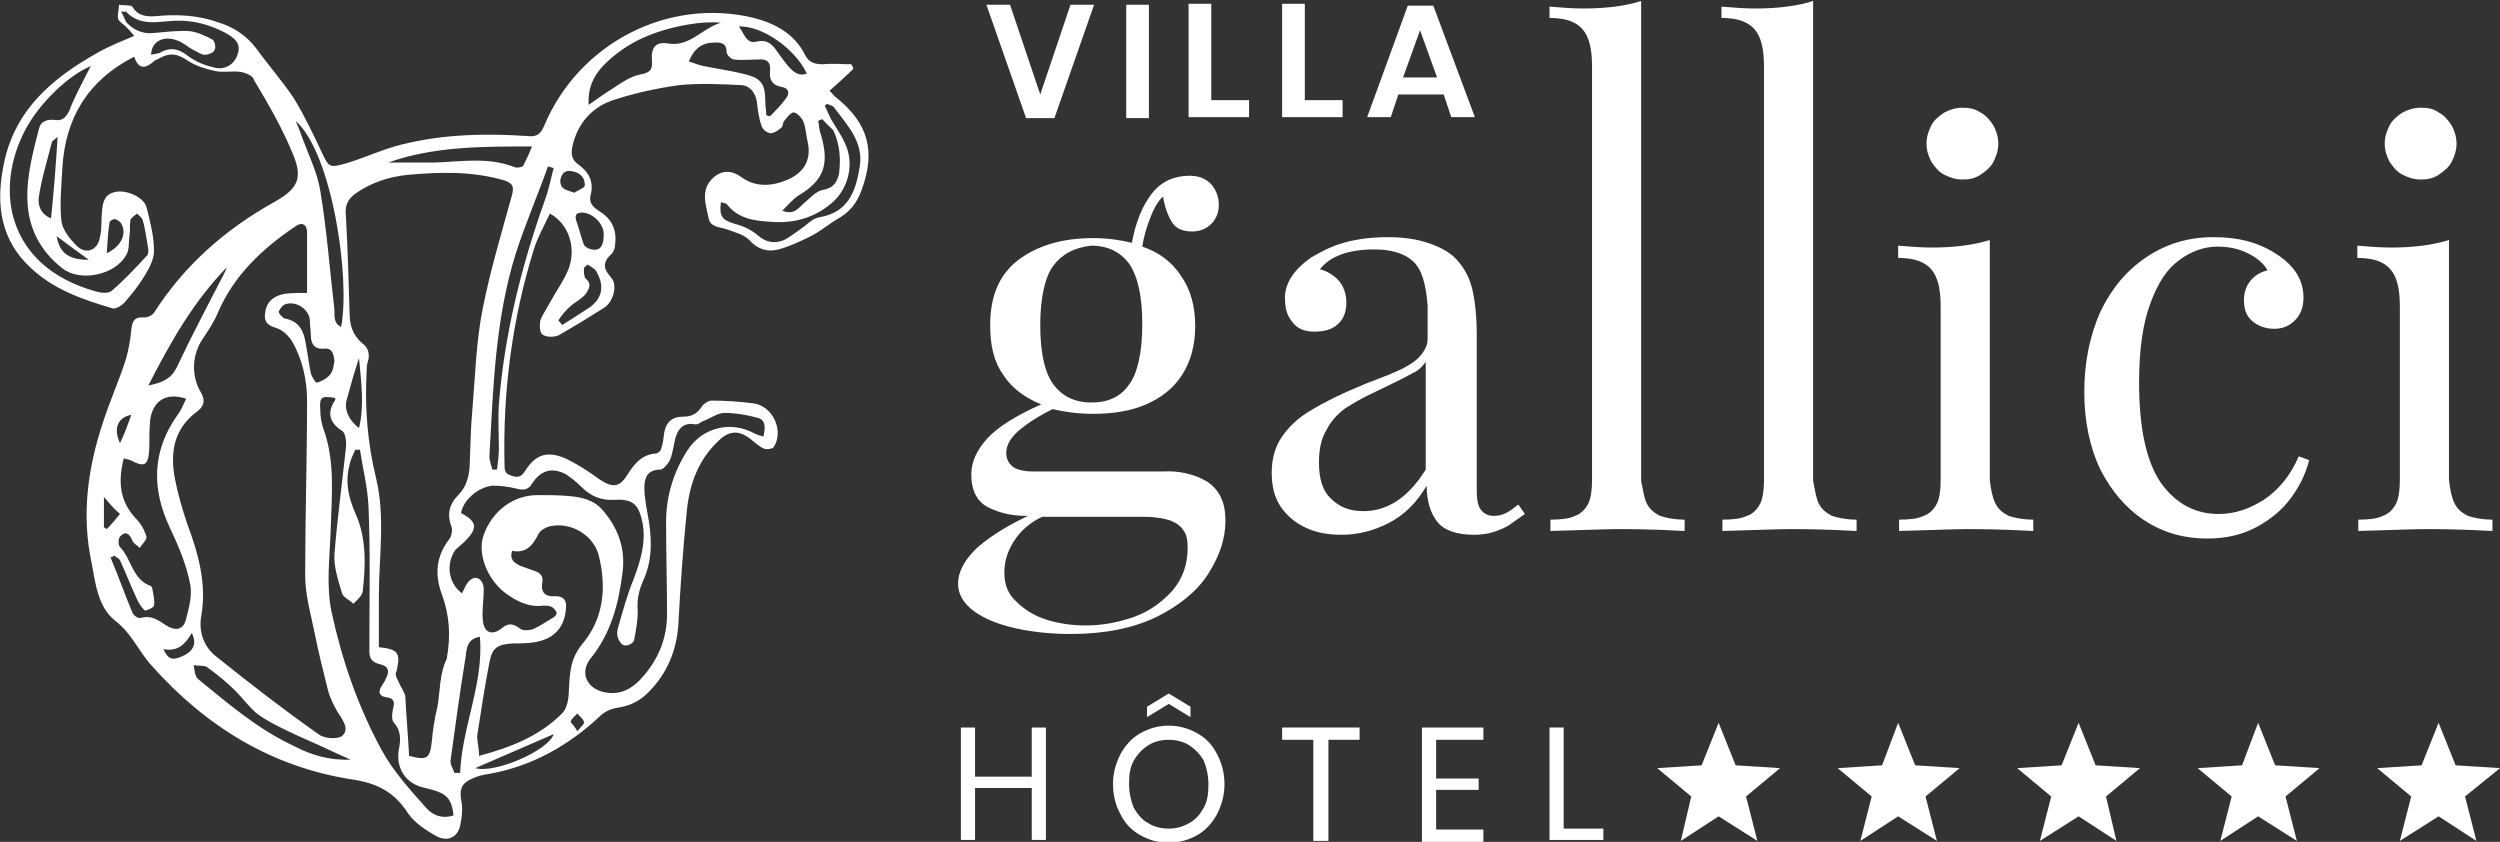 <?xml version="1.0" encoding="utf-8"?>
<!-- Generator: Adobe Illustrator 26.0.3, SVG Export Plug-In . SVG Version: 6.00 Build 0)  -->
<svg version="1.1" id="Calque_1" xmlns="http://www.w3.org/2000/svg" xmlns:xlink="http://www.w3.org/1999/xlink" x="0px" y="0px"
	 viewBox="0 0 264.6 89.1" enable-background="new 0 0 264.6 89.1" xml:space="preserve">
<rect x="0" y="0" width="264.6" height="89.1" fill="#333333" stroke="none"/>
<g>
	<path fill="#FFFFFF" d="M14.2,6c-4.9,2.5-7.3,6.5-7.6,11.8c-0.1,1.9-0.3,3.8-0.1,5.6c0.1,0.9,0.9,1.9,1.6,2.6c1,1,2.3,0.5,2.5-1
		c0.2-0.9,0.1-1.8,0.2-2.7c0.1-1,0.3-1.8,1.5-2c1.2-0.2,2.9,0.6,3.2,1.6c0.4,1.6,0.8,3.1,0.8,4.7c0,0.8-0.5,1.8-1,2.6
		c-0.6,1-1.4,2-2.2,2.9c-0.3,0.3-1,0.7-1.3,0.5c-3.1-0.9-6.2-2-8.6-4.3c-3.1-2.9-3.6-6.5-2.9-10.4c1-6,5-9.5,10-12.3
		c1.2-0.7,2.5-1.2,3.9-1.8c-0.3-0.4-0.6-0.7-0.9-1c-0.3-0.3-0.7-0.5-0.8-0.8c-0.1-0.5,0.1-1,0.1-1.5c0.5,0.1,1.2,0,1.4,0.2
		c0.6,1,1.5,1.1,2.6,1c2.2-0.2,4.4-0.1,6.6,0.7c1.6,0.5,2.9,1.4,3.9,2.7c1.3,1.8,2.8,3.5,4,5.3c1.1,1.8,2,3.7,2.9,5.6
		c0.8,1.7,0.8,1.8,2.6,1.3c2-0.6,3.9-1.5,5.9-2c4.4-1.1,8.9-1.2,13.3-0.9c0.9,0.1,1.4-0.1,1.8-1.1C61.3,4.5,70.8-0.3,79.8,1.9
		c2.3,0.6,4.3,1.7,5.4,3.9c0.4,0.8,1,1,1.9,1c1-0.1,2,0,3,0c0.1,0.2,0.2,0.3,0.2,0.5c-0.8,0.8-1.6,1.5-2.5,2.3
		c0.3,0.3,0.5,0.6,0.8,0.8c3.3,2.7,4.1,5.6,2.6,9.7c-0.5,1.4-1.3,2.4-2.6,3.1c-1,0.6-1.9,1.4-3,1.9c-1,0.5-2.1,1-3.2,1.3
		c-1.2,0.3-2.2,0-3.1-1c-0.6-0.6-1.5-0.8-2.3-1.1c-0.8-0.3-1.8-0.2-2-1.2c-0.3-1.5-0.9-3,0.5-4.3c0.9-0.8,1.9-0.8,2.9-0.1
		c1.6,1.2,3.4,1,5,0.3c1.6-0.7,2.5-2,2.1-3.9c-0.2-0.8-0.2-1.6-0.5-2.3c-0.2-0.4-0.7-0.9-1-0.9c-0.3,0-0.7,0.5-1,0.9
		c-0.2,0.2-0.1,0.6-0.3,0.7c-0.3,0.3-0.8,0.6-1.1,0.6c-0.4,0-0.9-0.4-1-0.8c-0.3-0.8-0.4-1.7-0.5-2.6C79.9,9.7,79.3,9,78.3,9
		C76.2,8.9,74.1,8.8,72,9c-2.3,0.3-4.6,0.8-6.8,1.5c-2.4,0.7-4,2.4-4.6,4.9c-0.2,0.9-0.1,1.5,0.6,2c1.1,0.8,1.7,1.8,1.3,3.3
		c-0.2,0.9,0.4,1.3,1,1.7c1.3,0.8,1.8,2,1.6,3.5c0,0.4-0.2,0.8-0.4,1c-1,0.9-0.8,1.6,0,2.5c0.7,0.8,0.2,2.6-0.8,3.2
		c-1.6,1-3.2,2-4.8,2.9c-0.5,0.2-1.3,0.2-1.7-0.1c-0.3-0.2-0.3-1.1-0.2-1.5c0.2-0.6,0.6-1.1,0.9-1.7c0.7-1.3,1.6-2.5,2.1-3.8
		c0.8-2.2,0-4.7-2-5.8c-0.6,1.3-1.3,2.5-1.7,3.8c-2.3,7.4-3.3,15.1-3.1,22.9c0,0.7,0.2,0.9,0.9,1.1c0.7,0.2,1-0.1,1.3-0.6
		c1.1-1.7,2.3-2.1,4.2-1.3c1.3,0.6,2.5,1.4,3.6,2.2c1.5,1,2.2,0.9,3.1-0.6c0.7-1.1,1.5-2,2.9-2.1c0.2,0,0.6-0.3,0.6-0.6
		c0.2-0.5,0.2-1,0.3-1.6c0.2-1.1,0.8-1.7,2-1.7c0.9,0,1.5-0.3,2-1.1c0.2-0.3,0.7-0.6,1-0.6c1.5,0,3,0.1,4.5,0.3
		c2,0.3,3.2,2.9,2.1,4.6c-0.1,0.2-0.7,0.3-1,0.2c-0.5-0.2-0.9-0.6-1.3-0.9c-1.3-1.1-2.4-1.1-3.6,0.1c-2.1,2-3,4.5-3.3,7.3
		c-0.4,4-0.7,8.1-0.9,12.1c-0.2,2.8-1.2,5.2-3.2,7.2c-0.9,0.9-1.9,1.4-3.2,1.6c-0.7,0.1-1.4,0.4-1.9,0.9c-3.3,3.1-7.2,5.3-11.7,6.1
		c-0.6,0.1-1.2,0.2-1.8,0.5c-1,0.4-1.4,1-1.2,2.2c0.2,0.9,0.1,1.9-0.1,2.8c-0.3,1.3-1.4,1.7-2.5,1.1c-1.1-0.6-2.3-1.4-3-2.4
		c-1.4-2.2-3.2-3.2-5.9-3.6c-8.5-1.3-15.5-5.6-21.2-12c-1.4-1.5-2.1-3.4-3.9-4.8c-1.8-1.4-2.1-3.9-2.5-6.1
		c-1.1-5.1-0.4-10.1,1.2-14.9c0.7-2.2,1.7-4.4,2.4-6.6c0.3-1,0.5-2.1,0.6-3.2c0.1-0.9,0.3-1.4,1.4-1.3c0.3,0,0.8-0.2,1-0.5
		c3.2-5,7.5-8.8,12.7-11.7c2.5-1.4,3.1-2.5,2-5.1c-1.1-2.7-2.6-5.3-4.1-7.8C26.8,8,26,7.7,25.4,7.6c-0.9-0.1-1.9,0.1-2.7-0.1
		c-0.9-0.2-1.9-0.5-2.7-1c-1.2-0.8-1.9-1-3.2-0.3c-0.1,0.1-0.3,0.1-0.4,0.2C15.5,7.2,14.7,7.5,14.2,6z M43.3,80
		c1.9,0.5,2.2,0.3,2.4-1.5c0.1-1.2,0.3-2.5,0.6-3.7c0.3-1.7,0.2-3.5,1-5.1c0,0,0-0.1,0-0.1c0.4-2.2,0.3-4.4-0.5-6.6
		c-0.8-2.1-0.7-4.1,0.8-6c0.2-0.3,0.3-0.9,0.2-1.2c-0.5-1.3-0.3-2.4,0.7-3.4c0.8-0.8,1.1-1.8,1.2-2.9c0.1-2.1,0.1-4.1,0.3-6.2
		c0.3-3.6,0.4-7.2,1.1-10.7c0.8-4,2-8,3.1-12c0.2-0.8,0.1-1.2-0.8-1.5c-3.4-1-6.8-0.9-10.2-0.6c-2,0.2-3.9,0.8-5.6,2
		c-0.8,0.6-1.1,1.3-1,2.2c0.2,3.5,0.3,7,0.4,10.4c0,1.3,0.3,2.3,1.3,3.2c0.7,0.5,0.9,1.2,0.6,2.1c-0.1,0.3-0.1,0.7-0.1,1
		c-0.2,3.8,0.1,7.5,1,11.2c1,4.1,0.3,8.3,0.3,12.5c0,1.8,0,3.6,0,5.4c2,0.2,2.3,0.6,1.9,2.4c0,0.2-0.2,0.4-0.1,0.5
		c0,0.3,0.2,0.5,0.3,0.8c0.2,0.5,0.6,1,0.7,1.5C43,75.9,43.2,78,43.3,80z M32.5,31c0-2.2,0-4.3,0-6.4c0-0.8-0.5-1.2-1.3-0.6
		c-3.4,2.3-6.4,5.1-8.1,9c-0.4,1-1,1.9-1.6,2.8c-1.2,1.7-1.3,4-0.2,5.8c0.5,0.9,0.2,1.5-0.5,2c-2.4,1.8-2.8,4.3-2.3,7
		c0.3,1.6,0.8,3.3,1.3,4.8c1.2,3.2,2.1,6.4,1.5,9.8c-0.3,1.7,0.3,3.3,1.6,4.3c3.5,2.8,7.1,5.6,10.8,8.2c0.6,0.5,2.2,0.6,2.6,0.1
		c0.7-0.7-0.1-1.7-0.6-2.5c-0.4-0.7-0.8-1.5-1-2.3c-0.5-2-1-4-1.4-6c-0.4-2-1-4-1-6.1c0-6.2,0.2-12.3,0.2-18.5
		c0-2.2-0.5-4.4-1.6-6.3c-0.4-0.6-1-1.2-1.7-1.4c-1.1-0.3-1.3-0.9-1.1-1.8c0.2-1.1,1-1.6,2-1.8C30.8,31,31.6,31,32.5,31z M48.9,62.8
		c0.3-0.6,0.5-1.2,1-1.5c0.6-0.4,1.3,0.1,1.3,1.1c0,1.1-0.2,2.1-0.1,3.2c0.1,1.4,1,1.7,2,0.9c0.7-0.6,1.2-0.5,1.9,0
		c0.3,0.3,1,0.2,1.4,0.1c0.7-0.3,1.4-0.8,2.1-1.2c0.2-0.1,0.5-0.4,0.4-0.6c-0.1-0.2-0.3-0.5-0.6-0.6c-0.2-0.1-0.5-0.1-0.8-0.1
		c-1.6,0.2-2.9-0.5-4.1-1.4c-1.9-1.5-2.9-4.2-2.2-6.1c0.9-2.5,3.1-4.2,5.7-4.2c1.1,0,2.2,0,3.3,0.1c1.3,0.1,2.6,0.4,3.5,1.4
		c1.7,1.9,2.5,4.1,2.2,6.6c-0.4,3.3-1.2,6.5-3.4,9.2c-1.1,1.4-0.5,3,1.2,3.5c1.5,0.4,2.7,0,3.8-1c2-2,3.1-4.4,3.1-7.2
		c0-3.3-0.1-6.5-0.1-9.8c0-2.7,0.8-5.3,2.3-7.6c1.6-2.4,4.6-3.1,7.1-1.7c0.2,0.1,0.5,0.2,0.9,0.3c0.2-0.9,0.3-1.8-0.7-2
		c-1.1-0.3-2.3-0.5-3.4-0.5c-0.7,0-1.4,0.5-2.1,0.8c-0.4,0.1-0.7,0.5-1.1,0.4c-1.2-0.2-1.7,0.5-2,1.4c-0.2,0.8-0.3,1.7-0.6,2.4
		c-0.2,0.4-0.7,1-1,1c-1.4,0-1.7,0.9-1.7,1.9c0,1.2,0.3,2.5,0.5,3.7c0.3,2.1,0.3,4.1-0.6,6.1c-0.5,1.1-0.7,2.1-0.6,3.3
		c0,1-0.2,2.1-0.4,3.1c-0.1,0.3-0.7,0.6-1,0.5c-0.3,0-0.6-0.5-0.7-0.8c-0.1-0.3-0.1-0.7,0-1c0.5-1.8,1-3.6,1.7-5.3
		c0.7-1.9,1.3-3.8,0.9-5.9c-0.4-1.9-1-2.5-2.9-2.4c-1.5,0.1-2.6-0.4-3.6-1.4c-0.5-0.5-1-0.9-1.6-1.3c-1.5-0.8-2.7-0.4-3.6,1
		c-0.4,0.7-1,0.7-1.7,0.5c-0.8-0.2-1.7-0.3-2.5-0.3c-1.6,0.2-3.1,1.6-3.3,2.9c1.7,0.9,1.8,1.6,0.4,3c-0.3,0.3-0.7,0.6-1,0.9
		C47.2,59.6,47.4,61.7,48.9,62.8z M50.7,80c3.4-0.9,6.4-2.1,8.8-4.5c0.5-0.5,0.7-1.5,0.7-2.3c0.1-1.8,0.1-3.4,1.4-5
		c2.3-2.7,2.6-6,1.8-9.3c-0.5-2.2-2.9-3.7-5.2-3.2c-0.4,0.1-1,0.4-1.2,0.8c-0.6,1.2-1.3,2.1-2.8,1.8c-0.3,1,0.3,1.3,0.9,1.6
		c0.5,0.2,0.9,0.3,1.4,0.5c0.7,0.2,1,0.6,0.9,1.2c-0.2,1.1,0.3,1.6,1.4,1.5c0.9,0,1.2,0.5,1.1,1.3c-0.1,1.6-0.9,2.8-2.3,3.3
		c-1,0.4-2.2,0.4-3.3,0.4c-1.6,0.1-2.2,0.4-2.5,2c-0.5,2.6-0.9,5.2-1.3,7.8C50.5,78.5,50.7,79.1,50.7,80z M38.1,47.6
		c-0.2,0-0.3,0-0.5,0c-0.2,0.5-0.5,1-0.6,1.6c-0.5,1.8-0.1,3.5,0.6,5.1c1.2,2.6,1.1,5.5,0.8,8.2c0,0.5-0.6,1-1,1.4
		c-0.4-0.4-1.1-0.7-1.2-1.1c-0.4-1.4-0.9-2.8-0.8-4.2c0.3-3.7,0.8-7.4,1.2-11.1c0.1-0.6,0-1.7-0.4-1.9c-1.4-0.9-1.6-2-0.7-3.3
		c0,0,0-0.1-0.1-0.2c-1.4-0.2-1.6-0.1-1.5,1.3c0,0.6,0.1,1.3,0.3,1.9c1.3,3.5,0.9,7.1,0.8,10.8c-0.1,2.9-0.5,5.9,0.1,8.7
		c1.1,5.1,2.8,10,5.3,14.6c1.2,2.2,3,4.2,4.7,6.1c0.7,0.8,1.7,1.2,2.9,0.8c-0.2-1.9-0.8-2.4-3-2.9c-2-0.4-3.1-2-2.8-4
		c0.2-1,0.3-2-0.5-2.9c-0.3-0.3-0.2-1-0.1-1.5c0.2-0.7,0.1-1.1-0.7-1.2c-0.8-0.1-0.9-0.6-0.5-1.2c0.1-0.2,0.3-0.4,0.4-0.7
		c0.5-0.9,0.3-1.4-0.6-1.6c-0.8-0.2-1.1-0.6-1.1-1.3c0-0.5,0-1.1,0-1.6c0-4.6,0.1-9.2-0.1-13.8C38.9,51.5,38.4,49.6,38.1,47.6z
		 M13.1,48.5c-0.6,2.4-0.5,4.5,1.3,6.4c0.5,0.5,0.9,1.2,1.1,1.9c0.1,0.3-0.5,0.8-0.7,1.2c-0.3-0.3-0.7-0.5-0.8-0.8
		c-0.3-0.8-0.8-1-1.3-0.4c-0.2,0.2-0.2,0.9,0,1.1c1.2,1.2,1.3,3.4,3.2,4.1c0.1,0,0.1,0.1,0.2,0.2c0.1,0.6,0.3,1.3,0.2,1.9
		c0,0.2-0.9,0.6-1,0.5c-0.4-0.4-0.7-0.9-0.9-1.4c-0.6-1.3-1.1-2.6-1.7-3.9c-0.1-0.2-0.4-0.3-0.6-0.5c-0.1,0.1-0.2,0.1-0.4,0.2
		c0.8,1.9,1.5,3.9,2.3,5.8c0.1,0.3,0.6,0.7,0.9,0.6c1.1-0.3,1.8,0.2,2.7,0.8c1,0.6,1.8,0.5,2.1-0.7c0.3-1.2,0.7-2.6,0.4-3.8
		c-0.4-2-1.2-3.9-2.1-5.8c-2-4.2-1.9-8.2,0.8-12c0.4-0.5,0.6-1.1,0.9-1.7c-2.1-0.7-3.5,0.2-3.8,2.2c-0.1,1-0.1,2.1-0.1,3.1
		c-0.1,1.8-0.5,2-2,1.2C13.5,48.6,13.3,48.6,13.1,48.5z M9.6,7c-2.4,1-5.4,3.9-6.9,6.7c-3.4,6.4-1.9,14.5,7.3,17.1
		c0.6,0.2,1.4,0.3,1.8,0c1.4-1.2,2.6-2.5,3.8-3.8c0.1-0.1,0.1-0.4,0.1-0.6c-0.2-1.1-0.3-2.1-0.6-3.1c-0.1-0.3-0.4-0.5-0.6-0.7
		c-0.2,0.2-0.6,0.4-0.7,0.7c-0.1,0.6,0,1.1-0.1,1.7c-0.1,0.6,0,1.4-0.3,1.9c-1.1,2.2-4.9,3-6.8,1.5c-2.3-1.8-3.6-4.2-3.7-7.2
		c-0.1-2.6,0.6-5.1,1.2-7.5c0.2-0.9,0.9-1.1,1.7-1c0.8,0.1,1.1-0.2,1.5-0.9C7.9,10.2,8.8,8.6,9.6,7z M58.6,17.8
		c-0.2-0.1-0.4-0.1-0.6-0.2c-1.1,3.1-2.4,6.1-3.4,9.2c-2.2,7-2.4,14.3-2.8,21.5c0,0.5,0.2,0.9,0.3,1.4c0.2,0,0.3,0,0.5,0
		c0.1-0.7,0.2-1.5,0.2-2.2c0-1.6-0.1-3.1,0-4.7c0.6-7.5,2.4-14.7,4.9-21.7C58.1,20,58.3,18.9,58.6,17.8z M62.3,11.1
		c1-0.7,1.7-1.2,2.5-1.7c0.9-0.6,1.9-1.3,2.9-1.5c1-0.2,1.4-0.4,1.3-1.5c-0.1-1.4,0.4-2,1.7-1.8c2.3,0.4,3.6-1.6,5.6-2.2
		c-1.2-0.1-2.3,0-3.5,0.2c-3.4,0.6-6.5,1.8-9,4.4C62.8,8.1,62.2,9.3,62.3,11.1z M87.5,11c-0.1,0.1-0.1,0.1-0.2,0.2
		c0.2,0.4,0.4,0.9,0.6,1.3c0.5,0.9,1.1,1.7,1.5,2.6c1.1,2.2,0.4,5-1.5,6.5c-1.7,1.4-3.7,2-5.9,1.9c-1.8-0.1-3.7-0.2-5-1.8
		c-0.1-0.2-0.4-0.2-0.7-0.3c-0.2,1.6,0.2,1.9,1.5,2.3c0.8,0.2,1.7,0.6,2.4,1.2c0.9,0.8,1.8,0.9,2.8,0.5c0.6-0.3,1.2-0.8,1.8-1.2
		c0.6-0.4,1.2-1.1,1.9-1.2c3.1-0.5,3.9-2.8,4.3-5.4c0.4-2.6-1.3-4.3-2.7-6.2C88.2,11.2,87.8,11.1,87.5,11z M12.8,1.2
		c0.3,0.5,0.4,0.9,0.6,1.2c0.8,0.8,1.7,1.2,2.8,1.1c1.3-0.1,2.6-0.3,3.9-0.2c0.8,0.1,1.7,0.5,2.4,0.9c0.2,0.1,0.4,0.8,0.2,1.1
		c-0.1,0.3-0.7,0.5-1,0.5c-0.4,0-0.8-0.3-1.2-0.5c-0.6-0.3-1.1-0.8-1.7-1c-1.5-0.6-2.8,0.1-2.8,1.5c0.3-0.1,0.6-0.1,0.9-0.2
		c1.2-0.7,2.1-0.4,3.1,0.4c0.7,0.5,1.6,0.9,2.5,1.1c1.2,0.4,2.2-0.2,2.6-1.2c0.4-1,0.1-1.7-1.2-2.4c-1.7-0.9-3.5-1.4-5.5-1.3
		c-1.8,0.1-3.6,0.6-5.1-1C13.4,1.2,13.2,1.3,12.8,1.2z M37.1,80.4c-1.6-0.7-3-1.4-4.4-2c-0.9-0.4-1.8-0.8-2.6-1.2
		c-1-0.5-2-1-2.8-1.6c-0.9-0.7-1.6-1.7-2.4-2.5c-0.9-0.9-1.9-1.7-3-2.5c-0.3-0.2-0.9-0.1-1.4-0.2c0.1,0.5,0.1,1.2,0.5,1.5
		c3.2,2.6,6.3,5.3,10.2,7.1C32.9,79.9,34.9,80.5,37.1,80.4z M72.9,6.5c0.6,0.2,1.1,0.4,1.6,0.5c1.5,0.3,3,0.5,4.5,0.9
		c1.6,0.4,2,1.1,2,2.8c0,0.5,0.1,1,0.1,1.5c0.1,0,0.2,0.1,0.4,0.1c0.6-0.6,1.2-1.2,1.7-1.9c0.4-0.5,0.3-1.1-0.5-1.2
		c-1-0.2-1.3-0.8-1.2-1.7c0.1-1-0.4-1.3-1.3-1.2c-0.8,0-1.7,0.1-2.5,0c-0.3,0-0.8-0.5-0.8-0.8c0-0.9-0.5-1-1.2-1
		C74.3,4.5,73.5,5.1,72.9,6.5z M36.1,34.6c1-5-0.9-18.3-4.8-21.8c0.3,0.7,0.5,1.2,0.7,1.8c0.7,1.9,1.6,3.7,1.9,5.6
		c0.7,4.2,1,8.4,1.5,12.6C35.4,33.5,35.3,34.2,36.1,34.6z M41.1,17.2c1.7,0,3.3,0,5,0c2.8-0.1,5.6-0.6,8.4,0.5
		c0.2,0.1,0.8,0,0.9-0.2c0.3-0.6,0.6-1.2,0.9-2C50.9,15.5,45.9,15.5,41.1,17.2z M50.8,67.4c-1.3,0.2-1.4,1.1-1.5,2
		c-0.6,3.7-1.1,7.3-1.6,11c-0.1,0.4,0.2,0.9,0.4,1.4c0.2,0,0.4,0,0.6,0C48.9,76.9,51.2,72.4,50.8,67.4z M15.7,40.8
		c1.5-0.3,2.4-0.7,3-1.9c1.6-3.4,3.3-6.6,5-9.9c0.1-0.2,0.2-0.4,0.3-0.7C20.5,31.9,18.1,36.1,15.7,40.8z M35.4,38.2
		c-0.1-0.7-0.2-1.4-1.1-1.3c-1,0.1-1.4-0.5-1.4-1.4c0-0.5-0.1-1-0.1-1.5c0-1.2-1.4-2.2-2.6-1.8c-0.3,0.1-0.6,0.5-0.7,0.8
		c0,0.2,0.4,0.6,0.6,0.7c1.7,0.3,2.1,1.5,2.3,2.9c0.2,1,0.3,2,0.5,2.9c0.1,0.4,0.5,1,0.6,1c0.5-0.1,1-0.4,1.3-0.7
		C35.3,39.3,35.3,38.7,35.4,38.2z M87,12.6c-0.1,0.1-0.3,0.1-0.4,0.2c0.1,0.5,0.1,1,0.3,1.5c0.9,3.1,0.3,4.8-2.4,6.4
		c-0.6,0.4-1.1,1-1.7,1.6c1.3,0.5,1.7-0.3,2.3-0.8c0.6-0.5,1.3-1.3,2-1.4c1.1-0.2,1.5-0.8,1.7-1.7c0.2-1.6,0.1-3.1-0.6-4.6
		C87.8,13.4,87.4,13,87,12.6z M59.1,33.9c0.1,0.2,0.3,0.3,0.4,0.5c0.8-0.5,1.6-1,2.5-1.6c1.7-1,2.1-2.4,1.1-4.1
		c-0.2-0.3-0.6-0.5-0.9-0.7c0,0-0.4,0.3-0.4,0.4c0,0.4,0,0.9,0.2,1.1c0.7,0.6,0.3,1.1,0,1.6c-0.4,0.5-1,0.8-1.5,1.2
		C59.9,32.8,59.5,33.3,59.1,33.9z M6.1,14.5c-0.4,0.3-0.5,0.4-0.6,0.5c-0.5,2-1.1,3.9-1.4,5.9c-0.1,0.8,0.2,1.8,1.3,2.2
		C5.7,20.3,5.9,17.6,6.1,14.5z M78.2,2.8c0.6,0.8,0.8,1.9,1.9,1.6c0.9-0.2,1.4,0.1,1.9,0.7c0.5,0.7,1,1.4,1.5,2c0.5,0.5,1,1,1.9,0.7
		C84.2,5.2,80.7,2.7,78.2,2.8z M63.9,24.8c0-1.1-1.1-2.2-2.2-2.3c-0.7,0-0.9,0.2-0.7,0.9c0.3,0.8,0.5,1.7,0.8,2.5
		c0.1,0.2,0.3,0.3,0.5,0.4C63.4,26.7,63.9,26.2,63.9,24.8z M38,45.3c0.6-2.5,0.2-5,0-7.4c-0.5,1.5-0.9,2.9-1.3,4.4
		C36.4,43.3,36.9,44.5,38,45.3z M58.6,77.7c-2.8,1.2-5.5,2.4-8.3,3.6C52.4,81.9,58.1,79.4,58.6,77.7z M11.3,26.8
		c1.5-0.7,2.1-2,1.6-3c-0.1-0.3-0.4-0.5-0.7-0.6c-0.1-0.1-0.6,0.2-0.6,0.3C11.4,24.6,11.4,25.6,11.3,26.8z M60.8,20.4
		c0.4-0.3,1.1-0.5,1.1-0.8c0-0.9-0.6-1.4-1.5-1.5c-0.7-0.1-1,0.4-1.1,1C59.3,20.1,60,20.1,60.8,20.4z M17.3,68.7
		c0.5,1.1,0.9,1.2,1.9,0.8c1.2-0.5,1.7-1.3,1.1-2.5C19.6,68.2,18.8,69,17.3,68.7z M11,52.6c0,1.2,0,2.2,0,3.2
		c0.1,0.1,0.2,0.1,0.3,0.2c0.5-0.5,1-1.1,1.4-1.6C12,53.8,11.6,53.3,11,52.6z M9.4,27.5C8.3,26.7,7.2,25.9,6,25
		C6.3,26.8,7.3,27.5,9.4,27.5z M13.9,43.9c-1.5,0.3-1.9,1.5-1.2,3C13.2,45.9,13.5,45,13.9,43.9z M61.1,77.4c0.4-0.5,0.8-0.8,0.7-1
		c-0.1-0.4-0.5-0.6-0.7-0.9c-0.2,0.3-0.6,0.5-0.7,0.9C60.4,76.5,60.8,76.8,61.1,77.4z"/>
	<g>
		<path fill="#FFFFFF" d="M110.7,77v11.9h-1.5v-5.5h-6v5.5h-1.5V77h1.5v5.2h6V77H110.7z"/>
		<path fill="#FFFFFF" d="M126.7,77.6c0.9,0.5,1.6,1.2,2.1,2.2c0.5,0.9,0.8,2,0.8,3.2c0,1.2-0.3,2.2-0.8,3.2
			c-0.5,0.9-1.2,1.7-2.1,2.2c-0.9,0.5-1.9,0.8-3,0.8s-2.1-0.3-3-0.8c-0.9-0.5-1.6-1.2-2.1-2.2c-0.5-0.9-0.8-2-0.8-3.2
			c0-1.2,0.3-2.2,0.8-3.2c0.5-0.9,1.2-1.7,2.1-2.2c0.9-0.5,1.9-0.8,3-0.8S125.8,77.1,126.7,77.6z M121.5,78.9
			c-0.6,0.4-1.1,0.9-1.5,1.6c-0.4,0.7-0.5,1.5-0.5,2.5c0,0.9,0.2,1.8,0.5,2.5c0.4,0.7,0.9,1.3,1.5,1.6c0.6,0.4,1.4,0.6,2.2,0.6
			c0.8,0,1.5-0.2,2.2-0.6s1.1-0.9,1.5-1.6c0.4-0.7,0.5-1.5,0.5-2.5c0-0.9-0.2-1.8-0.5-2.5c-0.4-0.7-0.9-1.2-1.5-1.6
			c-0.6-0.4-1.4-0.6-2.2-0.6C122.9,78.3,122.1,78.5,121.5,78.9z M123.7,74.5l-2.3,1.4v-1.1l2.3-1.4l2.3,1.4v1.1L123.7,74.5z"/>
		<path fill="#FFFFFF" d="M143.9,77v1.3h-3.3v10.7H139V78.3h-3.3V77H143.9z"/>
		<path fill="#FFFFFF" d="M152,78.3v4.1h4.5v1.2H152v4.2h5v1.3h-6.5V77h6.5v1.3H152z"/>
		<path fill="#FFFFFF" d="M165.5,87.7h4.2v1.2H164V77h1.5V87.7z"/>
	</g>
	<g>
		<g>
			<path fill="#FFFFFF" d="M106.9,0.5l3.2,9.5l3.2-9.5h2.5l-4.2,12h-3l-4.2-12H106.9z"/>
			<path fill="#FFFFFF" d="M121.6,0.5v12h-2.4v-12H121.6z"/>
			<path fill="#FFFFFF" d="M128.2,10.6h4v1.8h-6.4v-12h2.4V10.6z"/>
			<path fill="#FFFFFF" d="M138.1,10.6h4v1.8h-6.4v-12h2.4V10.6z"/>
			<path fill="#FFFFFF" d="M152.8,10H148l-0.8,2.4h-2.5L149,0.6h2.7l4.4,11.8h-2.5L152.8,10z M152.1,8.2l-1.8-5l-1.8,5H152.1z"/>
		</g>
	</g>
	<g>
		<path fill="#FFFFFF" d="M127.8,51c1.3,0.9,1.9,2.2,1.9,4.1c0,1.9-0.6,3.7-1.8,5.6c-1.2,1.9-3.1,3.4-5.5,4.6
			c-2.5,1.2-5.5,1.8-9.1,1.8c-2,0-4-0.2-5.8-0.6c-1.8-0.4-3.3-1-4.4-1.8c-1.1-0.8-1.7-1.8-1.7-2.9c0-1.3,0.7-2.6,2.1-3.9
			c1.4-1.2,3.2-2.3,5.3-3.3h-0.2c-1.5,0-2.8-0.3-4-0.9c-1.2-0.6-1.8-1.8-1.8-3.5c0-1.3,0.6-2.6,1.7-3.8c1.1-1.2,3-2.4,5.7-3.6
			c-1.7-0.7-3.1-1.7-4-3.1c-1-1.4-1.4-3.1-1.4-5.3c0-3.1,1-5.4,3-6.9c2-1.5,4.6-2.3,7.9-2.3c1.5,0,2.9,0.2,4.1,0.5
			c0.4-2.2,1.1-3.9,2.1-5.2c1-1.3,2.4-1.9,4-1.9c1,0,1.7,0.3,2.3,0.9c0.5,0.6,0.8,1.3,0.8,2.2c0,0.8-0.3,1.5-0.8,2
			c-0.5,0.5-1.2,0.8-2,0.8c-1,0-1.7-0.3-2.1-0.9c-0.4-0.6-0.8-1.5-1-2.8c-0.6,0.5-1.1,1.5-1.6,2.9c-0.3,0.9-0.5,1.7-0.6,2.4
			c1.8,0.6,3.2,1.7,4.1,3.1c1,1.4,1.5,3.2,1.5,5.3c0,2.1-0.5,3.8-1.4,5.2c-0.9,1.4-2.2,2.4-3.8,3.1c-1.6,0.7-3.5,1-5.6,1
			c-1.6,0-3-0.2-4.3-0.5c-1.6,0.8-2.8,1.6-3.6,2.3c-0.8,0.7-1.3,1.5-1.3,2.3c0,0.6,0.2,1.1,0.7,1.5c0.4,0.3,1.2,0.5,2.1,0.5h13.8
			C124.8,49.8,126.5,50.2,127.8,51z M107.3,57.3c-0.7,1.1-1,2.2-1,3.3c0,1.3,0.4,2.3,1.3,3.1c0.8,0.8,1.9,1.5,3.2,1.9
			c1.3,0.4,2.7,0.6,4.1,0.6c1.7,0,3.4-0.3,5.1-0.9c1.7-0.6,3-1.6,4.1-2.8c1.1-1.3,1.6-2.8,1.6-4.5c0-0.8-0.1-1.4-0.4-1.8
			c-0.3-0.5-0.7-0.8-1.4-1.1c-0.6-0.2-1.6-0.4-2.7-0.4h-10.9C109,55.3,108,56.2,107.3,57.3z M111.5,28.1c-0.9,1.2-1.4,3.4-1.4,6.3
			c0,3,0.5,5.1,1.4,6.3c0.9,1.2,2.2,1.9,4,1.9c1.8,0,3.1-0.6,4-1.9c0.9-1.2,1.4-3.4,1.4-6.4s-0.5-5.1-1.4-6.4
			c-0.9-1.2-2.2-1.9-4-1.9C113.7,26.2,112.4,26.9,111.5,28.1z"/>
		<path fill="#FFFFFF" d="M149.5,27.6c-0.9-0.8-2.3-1.2-4-1.2c-2.8,0-4.7,0.7-5.8,2.1c0.8,0.2,1.4,0.6,2,1.2
			c0.5,0.6,0.8,1.4,0.8,2.3c0,1-0.3,1.8-0.9,2.3c-0.6,0.6-1.5,0.8-2.5,0.8c-1,0-1.8-0.3-2.3-1c-0.6-0.7-0.8-1.5-0.8-2.6
			c0-1.5,0.9-2.9,2.7-4.2c1-0.6,2.1-1.2,3.5-1.6s3-0.6,4.7-0.6c1.6,0,3,0.2,4.2,0.6c1.2,0.4,2.2,0.9,2.9,1.6c0.9,0.9,1.5,2,1.8,3.2
			c0.3,1.2,0.5,2.9,0.5,5v16.3c0,1,0.1,1.7,0.4,2.1c0.3,0.4,0.7,0.7,1.4,0.7c0.5,0,0.9-0.1,1.3-0.3c0.4-0.2,0.8-0.5,1.3-0.9l0.7,1
			c-0.7,0.5-1.3,0.9-1.7,1.2c-0.5,0.3-1,0.5-1.6,0.7c-0.6,0.2-1.3,0.3-2.1,0.3c-1.9,0-3.2-0.5-3.9-1.4c-0.7-0.9-1.1-2.2-1.1-3.8
			c-1.1,1.9-2.5,3.2-4.1,4c-1.6,0.8-3.2,1.2-4.9,1.2c-1.4,0-2.6-0.2-3.7-0.7c-1.1-0.5-2-1.2-2.7-2.2c-0.7-1-1-2.2-1-3.7
			c0-1.5,0.4-2.8,1.1-3.8c0.7-1,1.7-2,3.1-2.8c1.3-0.8,3.1-1.7,5.3-2.6c0.4-0.2,1.3-0.5,2.8-1.1c1.5-0.6,2.6-1.2,3.2-1.8s1-1.3,1-2
			v-3.6C150.9,30,150.5,28.5,149.5,27.6z M149.5,39.5c-0.7,0.4-2.1,1.1-4.2,2.1c-1.1,0.5-2.1,1.1-2.9,1.6c-0.8,0.6-1.5,1.3-2,2.3
			c-0.6,1-0.8,2.1-0.8,3.5c0,1.7,0.4,3,1.3,3.8c0.9,0.9,2,1.3,3.4,1.3c2.6,0,4.8-1.5,6.6-4.4V38.3C150.6,38.7,150.2,39.2,149.5,39.5
			z"/>
		<path fill="#FFFFFF" d="M174.3,53.3c0.3,0.6,0.8,1,1.4,1.3c0.6,0.2,1.5,0.4,2.6,0.4v1.2c-3.6-0.2-6-0.2-7.1-0.2
			c-1.1,0-3.5,0.1-7.1,0.2V55c1.1,0,2-0.1,2.6-0.4c0.6-0.2,1.1-0.7,1.4-1.3c0.3-0.6,0.4-1.5,0.4-2.5V7c0-1.8-0.3-3.1-1-3.9
			c-0.7-0.8-1.8-1.2-3.5-1.2V0.7c1.2,0.1,2.4,0.2,3.6,0.2c2.5,0,4.6-0.3,6.1-0.8v50.8C173.9,51.8,174,52.7,174.3,53.3z"/>
		<path fill="#FFFFFF" d="M192.5,53.3c0.3,0.6,0.8,1,1.4,1.3c0.6,0.2,1.5,0.4,2.6,0.4v1.2c-3.6-0.2-6-0.2-7.1-0.2
			c-1.1,0-3.5,0.1-7.1,0.2V55c1.1,0,2-0.1,2.6-0.4c0.6-0.2,1.1-0.7,1.4-1.3c0.3-0.6,0.4-1.5,0.4-2.5V7c0-1.8-0.3-3.1-1-3.9
			c-0.7-0.8-1.8-1.2-3.5-1.2V0.7c1.2,0.1,2.4,0.2,3.6,0.2c2.5,0,4.6-0.3,6.1-0.8v50.8C192.1,51.8,192.2,52.7,192.5,53.3z"/>
		<path fill="#FFFFFF" d="M211.2,53.3c0.3,0.6,0.8,1,1.4,1.3c0.6,0.2,1.5,0.4,2.6,0.4v1.2c-3.6-0.2-6-0.2-7.1-0.2s-3.5,0.1-7.1,0.2
			V55c1.1,0,2-0.1,2.6-0.4c0.6-0.2,1.1-0.7,1.4-1.3c0.3-0.6,0.4-1.5,0.4-2.5V32.4c0-1.8-0.3-3.1-1-3.9c-0.7-0.8-1.8-1.2-3.5-1.2V26
			c1.2,0.1,2.4,0.2,3.6,0.2c2.5,0,4.5-0.3,6.1-0.8v25.4C210.7,51.8,210.9,52.7,211.2,53.3z M209.6,11.9c0.6,0.3,1,0.8,1.4,1.4
			c0.3,0.6,0.5,1.2,0.5,1.9s-0.2,1.3-0.5,1.9c-0.3,0.6-0.8,1-1.4,1.4s-1.2,0.5-1.9,0.5s-1.3-0.2-1.9-0.5c-0.6-0.3-1-0.8-1.4-1.4
			c-0.3-0.6-0.5-1.2-0.5-1.9s0.2-1.3,0.5-1.9c0.3-0.6,0.8-1,1.4-1.4c0.6-0.3,1.2-0.5,1.9-0.5S209,11.5,209.6,11.9z"/>
		<path fill="#FFFFFF" d="M242.4,52.8c-0.9,1.2-2.1,2.2-3.6,3c-1.5,0.8-3.2,1.2-5.2,1.2c-2.4,0-4.6-0.6-6.6-1.9
			c-2-1.3-3.5-3.1-4.7-5.4c-1.1-2.3-1.7-5.1-1.7-8.2c0-3.2,0.6-6,1.7-8.5c1.2-2.5,2.8-4.4,4.9-5.8c2.1-1.4,4.4-2.1,7.1-2.1
			s4.9,0.6,6.8,1.9c1.8,1.2,2.7,2.7,2.7,4.5c0,1-0.3,1.8-0.9,2.4c-0.6,0.6-1.3,0.9-2.2,0.9c-0.9,0-1.7-0.3-2.3-0.8
			c-0.6-0.5-0.9-1.2-0.9-2.2c0-0.8,0.2-1.5,0.7-2.1c0.5-0.6,1.1-0.9,1.8-1.1c-0.4-0.7-1.1-1.3-2.1-1.8c-1-0.5-2.1-0.7-3.2-0.7
			c-1.4,0-2.8,0.5-4,1.4c-1.3,0.9-2.3,2.4-3.1,4.6c-0.8,2.1-1.2,4.9-1.2,8.4c0,4.9,0.8,8.4,2.3,10.6c1.6,2.2,3.6,3.3,6.1,3.3
			c1.7,0,3.2-0.5,4.8-1.5c1.5-1,2.8-2.5,3.7-4.6l1.1,0.4C244,50.3,243.3,51.6,242.4,52.8z"/>
		<path fill="#FFFFFF" d="M259.8,53.3c0.3,0.6,0.8,1,1.4,1.3c0.6,0.2,1.5,0.4,2.6,0.4v1.2c-3.6-0.2-6-0.2-7.1-0.2
			c-1.1,0-3.5,0.1-7.1,0.2V55c1.1,0,2-0.1,2.6-0.4c0.6-0.2,1.1-0.7,1.4-1.3c0.3-0.6,0.4-1.5,0.4-2.5V32.4c0-1.8-0.3-3.1-1-3.9
			c-0.7-0.8-1.8-1.2-3.5-1.2V26c1.2,0.1,2.4,0.2,3.6,0.2c2.5,0,4.5-0.3,6.1-0.8v25.4C259.3,51.8,259.5,52.7,259.8,53.3z M258.1,11.9
			c0.6,0.3,1,0.8,1.4,1.4c0.3,0.6,0.5,1.2,0.5,1.9s-0.2,1.3-0.5,1.9c-0.3,0.6-0.8,1-1.4,1.4s-1.2,0.5-1.9,0.5s-1.3-0.2-1.9-0.5
			c-0.6-0.3-1-0.8-1.4-1.4c-0.3-0.6-0.5-1.2-0.5-1.9s0.2-1.3,0.5-1.9c0.3-0.6,0.8-1,1.4-1.4c0.6-0.3,1.2-0.5,1.9-0.5
			S257.6,11.5,258.1,11.9z"/>
	</g>
	<g>
		<g>
			<g>
				<polygon fill="#FFFFFF" points="188.4,81.3 183.7,81 181.9,76.5 180.1,81 175.4,81.3 179,84.3 177.9,89 181.9,86.4 186,89 
					184.8,84.3 				"/>
			</g>
		</g>
		<g>
			<g>
				<polygon fill="#FFFFFF" points="207.4,81.3 202.7,81 200.9,76.5 199.2,81 194.5,81.3 198.1,84.3 196.9,89 200.9,86.4 205,89 
					203.8,84.3 				"/>
			</g>
		</g>
		<g>
			<g>
				<polygon fill="#FFFFFF" points="226.5,81.3 221.8,81 220,76.5 218.2,81 213.5,81.3 217.1,84.3 215.9,89 220,86.4 224,89 
					222.9,84.3 				"/>
			</g>
		</g>
		<g>
			<g>
				<polygon fill="#FFFFFF" points="245.5,81.3 240.8,81 239,76.5 237.3,81 232.6,81.3 236.2,84.3 235,89 239,86.4 243.1,89 
					241.9,84.3 				"/>
			</g>
		</g>
		<g>
			<g>
				<polygon fill="#FFFFFF" points="264.6,81.3 259.9,81 258.1,76.5 256.3,81 251.6,81.3 255.2,84.3 254,89 258.1,86.4 262.1,89 
					260.9,84.3 				"/>
			</g>
		</g>
	</g>
</g>
</svg>
